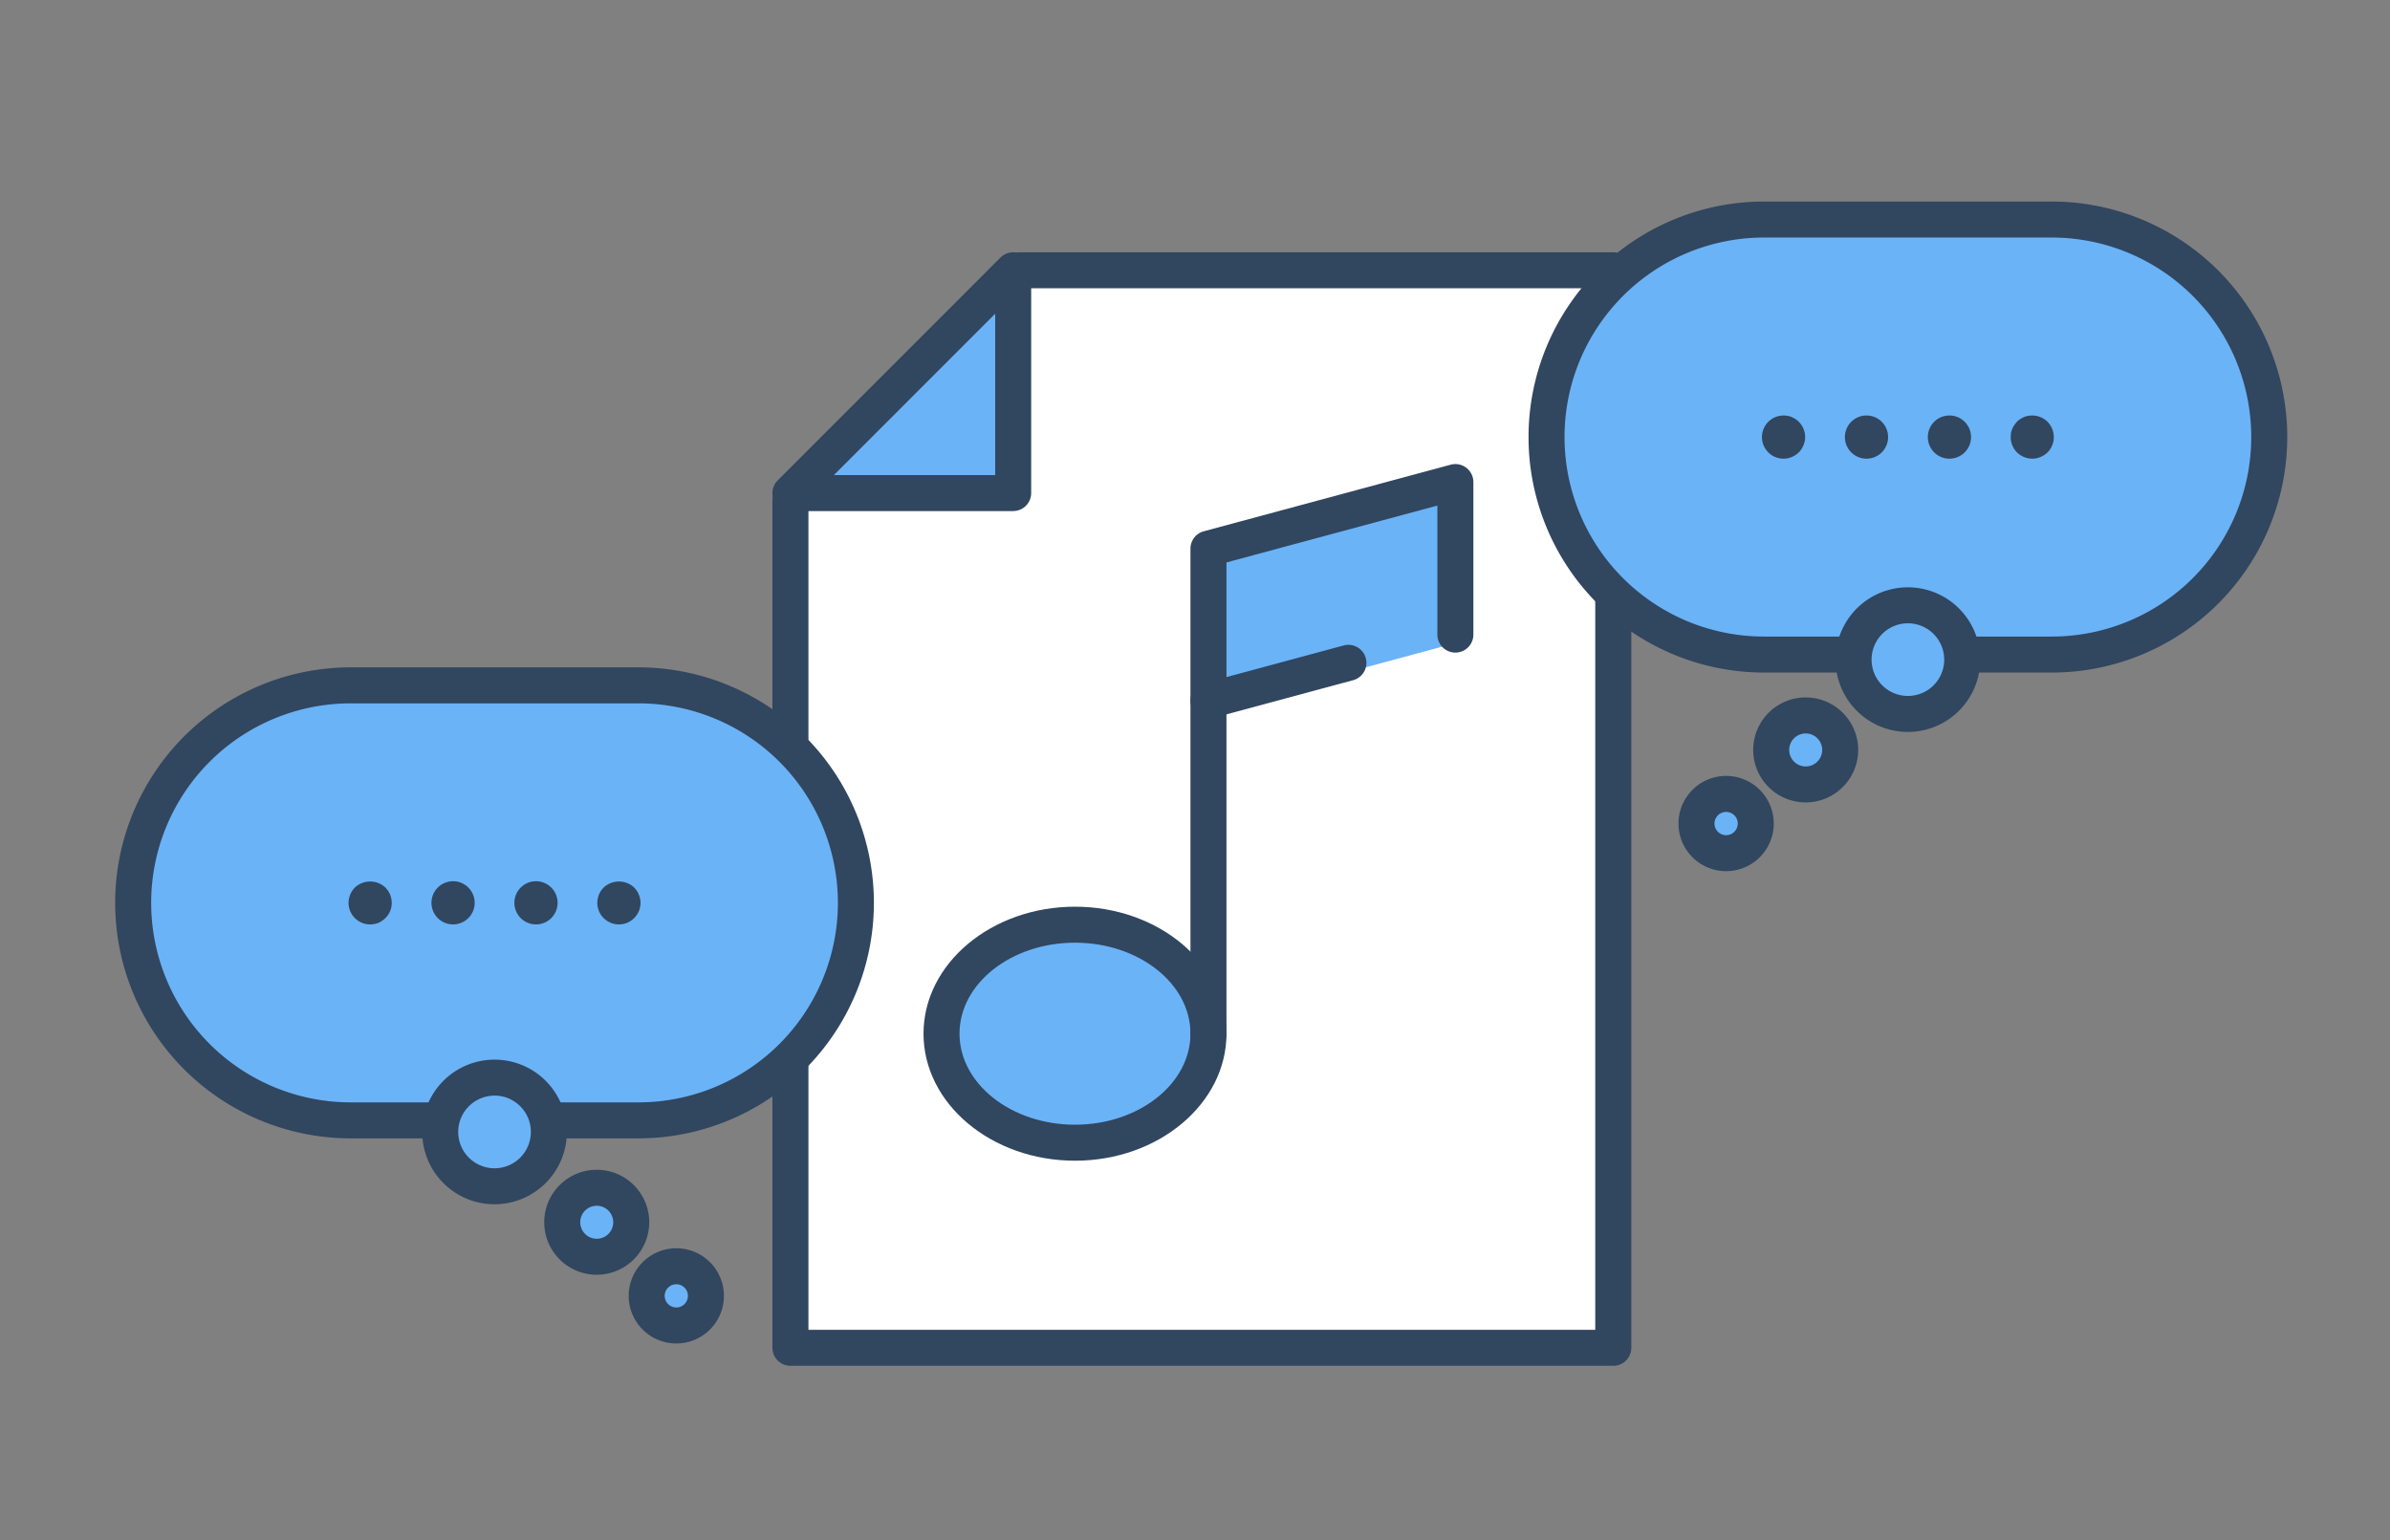 <svg xmlns="http://www.w3.org/2000/svg" width="166" height="107"><rect width="100%" height="100%" fill="#808080" stroke="none"/><defs><clipPath id="a"><path data-name="長方形 5151" fill="none" d="M0 0h150.863v80.87H0z"/></clipPath></defs><g data-name="グループ 8502"><g data-name="グループ 8499"><path data-name="長方形 5068" fill="none" d="M0 0h166v107H0z"/><g data-name="グループ 8498"><path data-name="パス 5036" d="M70.9 18.774h41.154V93.62H54.9V34.774" fill="#fff"/><g data-name="グループ 8497"><g data-name="グループ 8496" clip-path="url(#a)" transform="translate(8 14)"><path data-name="パス 5037" d="M104.053 80.87H46.9a1.25 1.25 0 01-1.25-1.25V20.773a1.25 1.25 0 012.5 0v57.6h54.65V6.023H62.9a1.25 1.25 0 110-2.5h41.153a1.25 1.25 0 011.25 1.25V79.62a1.25 1.25 0 01-1.25 1.25" fill="#31465f"/><path data-name="パス 5038" d="M75.912 35.313l17.647-4.772v-11.52l-17.647 4.771z" fill="#6ab3f7"/><path data-name="パス 5039" d="M66.665 50.229c5.119 0 9.271 3.391 9.271 7.57s-4.151 7.574-9.271 7.574-9.271-3.391-9.271-7.574 4.151-7.57 9.271-7.57" fill="#6ab3f7"/><path data-name="パス 5040" d="M66.665 66.624c-5.8 0-10.521-3.958-10.521-8.824s4.72-8.82 10.521-8.82 10.521 3.957 10.521 8.82-4.72 8.824-10.521 8.824m0-15.144c-4.423 0-8.021 2.835-8.021 6.32s3.6 6.324 8.021 6.324 8.021-2.837 8.021-6.324-3.6-6.32-8.021-6.32" fill="#31465f"/><path data-name="パス 5041" d="M75.935 35.914a1.25 1.25 0 01-.325-2.457l9.72-2.623a1.25 1.25 0 11.651 2.414l-9.719 2.623a1.272 1.272 0 01-.327.043" fill="#31465f"/><path data-name="パス 5042" d="M75.935 59.056a1.25 1.25 0 01-1.25-1.25V24.111a1.249 1.249 0 01.924-1.207l17.15-4.626a1.251 1.251 0 011.576 1.207V30.08a1.25 1.25 0 11-2.5 0v-8.963l-14.65 3.951v32.738a1.25 1.25 0 01-1.25 1.25" fill="#31465f"/><path data-name="パス 5043" d="M62.372 20.246H46.9L62.372 4.774z" fill="#6ab3f7"/><path data-name="パス 5044" d="M62.372 21.5H46.9a1.25 1.25 0 01-.883-2.134L61.488 3.89a1.25 1.25 0 012.134.883v15.473a1.25 1.25 0 01-1.25 1.25M49.917 19h11.205V7.791z" fill="#31465f"/><path data-name="パス 5045" d="M16.358 63.821h19.981a15.108 15.108 0 000-30.216H16.358a15.108 15.108 0 100 30.216" fill="#6ab3f7"/><path data-name="パス 5046" d="M36.339 65.072H16.358a16.358 16.358 0 110-32.716h19.981a16.358 16.358 0 010 32.716M16.358 34.856a13.858 13.858 0 100 27.716h19.981a13.858 13.858 0 000-27.716z" fill="#31465f"/><path data-name="パス 5047" d="M22.576 64.626a3.773 3.773 0 103.773-3.773 3.773 3.773 0 00-3.773 3.773" fill="#6ab3f7"/><path data-name="パス 5048" d="M26.349 69.65a5.023 5.023 0 115.023-5.024 5.029 5.029 0 01-5.023 5.024m0-7.546a2.523 2.523 0 102.523 2.522 2.526 2.526 0 00-2.523-2.526" fill="#31465f"/><path data-name="パス 5049" d="M31.051 70.9a2.4 2.4 0 102.4-2.4 2.4 2.4 0 00-2.4 2.4" fill="#6ab3f7"/><path data-name="パス 5050" d="M33.447 74.546a3.646 3.646 0 113.646-3.646 3.65 3.65 0 01-3.646 3.645m0-4.791a1.146 1.146 0 101.146 1.146 1.147 1.147 0 00-1.146-1.146" fill="#31465f"/><path data-name="パス 5051" d="M36.916 76.012a2.057 2.057 0 102.058-2.058 2.058 2.058 0 00-2.058 2.058" fill="#6ab3f7"/><path data-name="パス 5052" d="M38.973 79.32a3.307 3.307 0 113.308-3.307 3.311 3.311 0 01-3.308 3.307m0-4.115a.807.807 0 10.808.808.809.809 0 00-.808-.808" fill="#31465f"/><path data-name="線 206" fill="#6ab3f7" d="M17.711 48.713h17.277"/><path data-name="パス 5053" d="M17.708 50.211a1.562 1.562 0 01-.57-.11 1.645 1.645 0 01-.49-.33 1.5 1.5 0 01-.44-1.06 1.421 1.421 0 01.03-.29 1.291 1.291 0 01.09-.28 1.264 1.264 0 01.13-.26 2.221 2.221 0 01.19-.231 1.55 1.55 0 012.12 0 2.221 2.221 0 01.19.231 2.148 2.148 0 01.14.26 2.238 2.238 0 01.08.28 1.421 1.421 0 01.03.29 1.461 1.461 0 01-.44 1.06 1.6 1.6 0 01-.48.33 1.658 1.658 0 01-.58.11" fill="#31465f"/><path data-name="パス 5054" d="M27.728 48.711a1.5 1.5 0 111.5 1.5 1.5 1.5 0 01-1.5-1.5m-5.76 0a1.5 1.5 0 111.5 1.5 1.5 1.5 0 01-1.5-1.5" fill="#31465f"/><path data-name="パス 5055" d="M34.988 50.211a1.5 1.5 0 01-1.06-.44 1.483 1.483 0 01-.44-1.06 1.421 1.421 0 01.03-.29 2.238 2.238 0 01.08-.28 2.148 2.148 0 01.14-.26 2.221 2.221 0 01.19-.231 1.55 1.55 0 012.12 0 2.221 2.221 0 01.19.231 1.264 1.264 0 01.13.26 1.291 1.291 0 01.09.28 1.421 1.421 0 01.03.29 1.5 1.5 0 01-.44 1.06 1.645 1.645 0 01-.49.33 1.562 1.562 0 01-.57.11" fill="#31465f"/><path data-name="パス 5056" d="M134.506 31.466h-19.981a15.108 15.108 0 110-30.216h19.981a15.108 15.108 0 110 30.216" fill="#6ab3f7"/><path data-name="パス 5057" d="M134.505 32.716h-19.981a16.358 16.358 0 010-32.716h19.981a16.358 16.358 0 110 32.716M114.524 2.5a13.858 13.858 0 000 27.716h19.981a13.858 13.858 0 100-27.716z" fill="#31465f"/><path data-name="パス 5058" d="M128.288 31.818a3.773 3.773 0 11-3.773-3.773 3.773 3.773 0 013.773 3.773" fill="#6ab3f7"/><path data-name="パス 5059" d="M124.515 36.842a5.023 5.023 0 115.023-5.024 5.029 5.029 0 01-5.023 5.024m0-7.547a2.523 2.523 0 102.523 2.523 2.526 2.526 0 00-2.523-2.523" fill="#31465f"/><path data-name="パス 5060" d="M119.813 38.092a2.4 2.4 0 11-2.4-2.4 2.4 2.4 0 012.4 2.4" fill="#6ab3f7"/><path data-name="パス 5061" d="M117.417 41.737a3.646 3.646 0 113.646-3.645 3.65 3.65 0 01-3.646 3.645m0-4.791a1.146 1.146 0 101.146 1.146 1.147 1.147 0 00-1.146-1.146" fill="#31465f"/><path data-name="パス 5062" d="M113.948 43.2a2.057 2.057 0 11-2.058-2.058 2.058 2.058 0 012.058 2.058" fill="#6ab3f7"/><path data-name="パス 5063" d="M111.89 46.512a3.308 3.308 0 113.308-3.307 3.311 3.311 0 01-3.308 3.307m0-4.115a.808.808 0 10.808.808.809.809 0 00-.808-.808" fill="#31465f"/><path data-name="線 207" fill="#6ab3f7" d="M133.153 16.358h-17.277"/><path data-name="パス 5064" d="M133.148 17.86a1.538 1.538 0 01-1.06-.439 1.447 1.447 0 01-.32-.491 1.377 1.377 0 01-.11-.57c0-.1.01-.2.02-.3a1.542 1.542 0 01.09-.28 1.229 1.229 0 01.14-.25 1.454 1.454 0 01.18-.23 1.366 1.366 0 01.23-.19 2.149 2.149 0 01.26-.14.985.985 0 01.28-.08 1.518 1.518 0 011.36.41 1.536 1.536 0 01.43 1.06 1.377 1.377 0 01-.11.57 1.447 1.447 0 01-.32.491 1.532 1.532 0 01-.49.319 1.435 1.435 0 01-.58.12" fill="#31465f"/><path data-name="パス 5065" d="M125.9 16.36a1.5 1.5 0 111.5 1.5 1.5 1.5 0 01-1.5-1.5m-5.76 0a1.5 1.5 0 111.5 1.5 1.5 1.5 0 01-1.5-1.5" fill="#31465f"/><path data-name="パス 5066" d="M115.878 17.86a1.5 1.5 0 01-1.06-.439 1.644 1.644 0 01-.33-.491 1.558 1.558 0 01-.11-.57 1.5 1.5 0 011.79-1.47.9.9 0 01.28.08 2.148 2.148 0 01.26.14 1.366 1.366 0 01.23.19 1.5 1.5 0 01.44 1.06 1.385 1.385 0 01-.12.57 1.447 1.447 0 01-.32.491 1.519 1.519 0 01-1.06.439" fill="#31465f"/></g></g></g></g></g></svg>